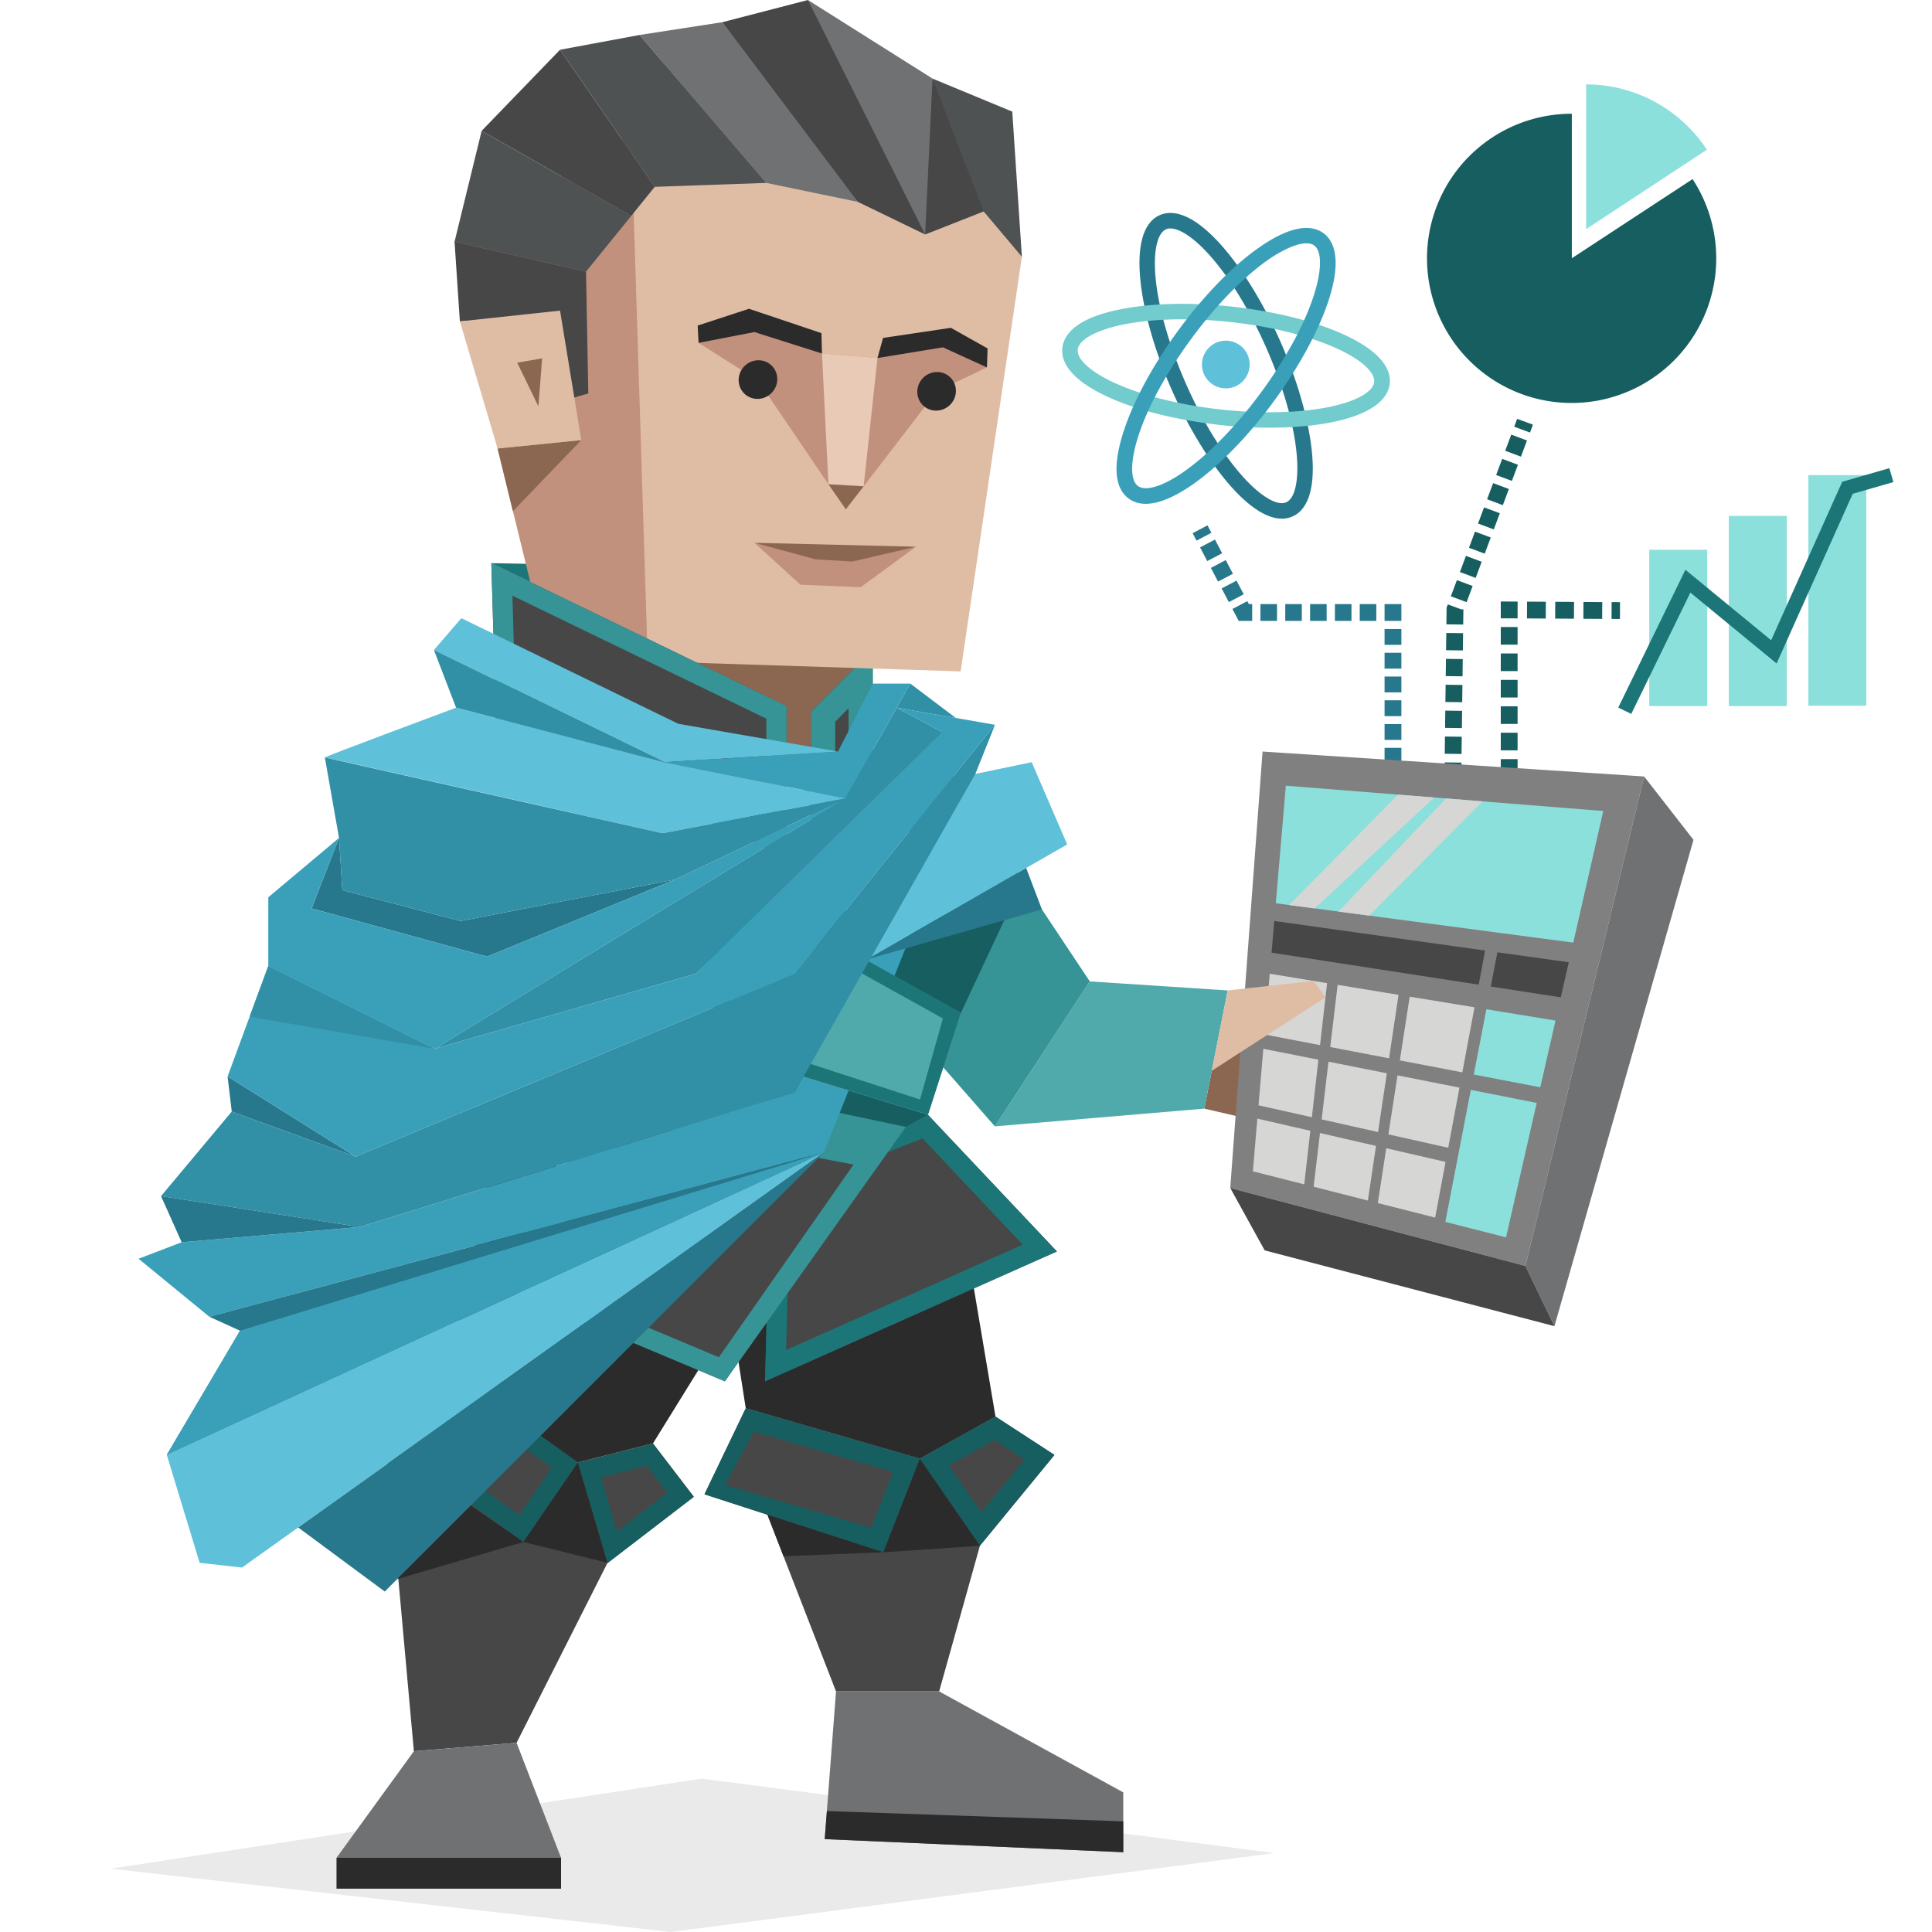 <svg id="illustration" xmlns="http://www.w3.org/2000/svg" viewBox="0 0 400 400"><defs><style>.cls-1{fill:#1c7678;}.cls-2,.cls-27,.cls-3,.cls-4,.cls-5,.cls-6,.cls-7,.cls-8,.cls-9{fill:none;stroke-miterlimit:10;}.cls-2,.cls-3,.cls-4,.cls-5{stroke:#27788c;}.cls-2,.cls-3,.cls-4,.cls-5,.cls-6,.cls-7,.cls-8,.cls-9{stroke-width:3.48px;}.cls-3{stroke-dasharray:3.28 1.64;}.cls-4{stroke-dasharray:3.43 1.71;}.cls-5{stroke-dasharray:3.2 1.6;}.cls-6,.cls-7,.cls-8,.cls-9{stroke:#165e60;}.cls-7{stroke-dasharray:3.57 1.79;}.cls-8{stroke-dasharray:3.65 1.82;}.cls-9{stroke-dasharray:3.89 1.95;}.cls-10,.cls-20{fill:#2b2b2b;}.cls-10{opacity:0.1;}.cls-11{fill:#8b6651;}.cls-12{fill:gray;}.cls-13{fill:#8ce0dc;}.cls-14{fill:#474747;}.cls-15{fill:#d6d6d5;}.cls-16{fill:#6f7173;}.cls-17{fill:#50a9aa;}.cls-18{fill:#369496;}.cls-19{fill:#dfbda5;}.cls-21{fill:#c2917d;}.cls-22{fill:#165e60;}.cls-23{fill:#3aa0ba;}.cls-24{fill:#5ec0d9;}.cls-25{fill:#27788c;}.cls-26{fill:#318fa6;}.cls-27{stroke:#1c7678;stroke-width:3px;}.cls-28{fill:#72cbcc;}.cls-29{fill:#4f5253;}.cls-30{fill:#e8cab6;}</style></defs><polygon class="cls-1" points="101.72 116.59 109.55 116.74 110.67 120.92 101.72 116.59"/><line class="cls-2" x1="288.4" y1="166.41" x2="288.4" y2="164.68"/><line class="cls-3" x1="288.4" y1="163.03" x2="288.4" y2="129.37"/><polyline class="cls-2" points="288.4 128.54 288.4 126.81 286.66 126.81"/><line class="cls-4" x1="284.95" y1="126.81" x2="260.11" y2="126.81"/><polyline class="cls-2" points="259.25 126.81 257.51 126.81 256.7 125.27"/><line class="cls-5" x1="255.96" y1="123.85" x2="249.64" y2="111.83"/><line class="cls-2" x1="249.27" y1="111.12" x2="248.46" y2="109.58"/><line class="cls-6" x1="300.74" y1="164.96" x2="300.77" y2="163.22"/><polyline class="cls-7" points="300.79 161.44 301.24 126.14 314.82 89.78"/><line class="cls-6" x1="315.14" y1="88.95" x2="315.74" y2="87.32"/><line class="cls-6" x1="312.46" y1="169.86" x2="312.46" y2="168.12"/><line class="cls-8" x1="312.46" y1="166.29" x2="312.46" y2="128.93"/><polyline class="cls-6" points="312.46 128.02 312.46 126.28 314.2 126.29"/><line class="cls-9" x1="316.15" y1="126.3" x2="332.69" y2="126.4"/><line class="cls-6" x1="333.66" y1="126.4" x2="335.4" y2="126.41"/><polygon class="cls-10" points="263.89 383.66 145.26 368.25 22.88 386.89 138.87 400 263.89 383.66"/><polygon class="cls-11" points="270.22 234.36 249.34 229.53 250.89 221.69 256.25 210.01 275.62 209.02 270.22 234.36"/><polygon class="cls-12" points="261.4 155.6 340.4 160.76 315.82 262.1 254.71 245.96 261.4 155.6"/><polygon class="cls-13" points="325.73 195.16 264.14 187.01 266.22 162.67 331.94 167.91 325.73 195.16"/><polygon class="cls-14" points="306.15 203.87 263.26 197.24 263.82 190.68 307.47 196.8 306.15 203.87"/><polygon class="cls-14" points="308.65 204.25 323.14 206.49 324.8 199.23 310.02 197.16 308.65 204.25"/><polygon class="cls-13" points="305.13 222.47 318.9 225.11 322.05 211.3 307.74 208.96 305.13 222.47"/><polygon class="cls-15" points="289.82 219.54 302.76 222.02 305.28 208.55 291.86 206.35 289.82 219.54"/><polygon class="cls-15" points="275.41 216.78 287.59 219.11 289.55 205.97 276.94 203.9 275.41 216.78"/><polygon class="cls-15" points="261.81 214.18 273.3 216.38 274.76 203.55 262.89 201.6 261.81 214.18"/><polygon class="cls-15" points="287.45 234.86 299.84 237.63 302.17 225.18 289.34 222.64 287.45 234.86"/><polygon class="cls-15" points="273.63 231.76 285.31 234.38 287.13 222.21 275.05 219.81 273.63 231.76"/><polygon class="cls-15" points="260.56 228.84 271.61 231.31 272.96 219.4 261.56 217.14 260.56 228.84"/><polygon class="cls-15" points="285.26 249.08 297.13 252.09 299.29 240.56 287.01 237.73 285.26 249.08"/><polygon class="cls-15" points="271.97 245.7 283.2 248.56 284.89 237.25 273.29 234.58 271.97 245.7"/><polygon class="cls-15" points="259.39 242.51 270.03 245.21 271.29 234.12 260.32 231.6 259.39 242.51"/><polygon class="cls-13" points="299.24 252.98 311.81 256.18 318.16 228.35 304.52 225.65 299.24 252.98"/><polygon class="cls-15" points="266.91 187.38 289.45 164.52 296.93 165.12 272.18 188.08 266.91 187.38"/><polygon class="cls-15" points="277.11 188.73 299.4 165.31 306.96 165.91 283.49 189.57 277.11 188.73"/><polygon class="cls-16" points="340.4 160.76 350.62 173.88 321.83 274.57 315.82 262.1 340.4 160.76"/><polygon class="cls-14" points="254.71 245.96 261.84 258.88 321.83 274.57 315.82 262.1 254.71 245.96"/><polygon class="cls-17" points="249.34 229.53 205.98 233.2 225.63 203.19 254.18 205.06 249.34 229.53"/><polygon class="cls-18" points="205.98 233.2 190.43 215.43 188.13 210.38 188.2 157.12 191.3 151.58 225.63 203.19 205.98 233.2"/><polygon class="cls-19" points="274.43 206.49 250.89 221.69 253.16 210.17 254.18 205.06 271.97 203.09 274.43 206.49"/><polygon class="cls-14" points="155.79 305.65 173.09 350.19 194.44 350.19 202.88 320.04 204.37 299.9 190.44 302.02 155.79 305.65"/><polygon class="cls-20" points="154.4 291.57 149.53 260.41 196.88 238.6 206.11 293.31 190.44 302.02 154.4 291.57"/><path class="cls-20" d="M135.2,298.83l23.3-37.64L102.86,235.8s-14.94,71.45-14.08,71.84,30.86-4.85,30.86-4.85Z"/><polygon class="cls-14" points="119.64 302.79 125.78 323.57 106.95 360.83 85.69 362.57 79.94 298.83 119.64 302.79"/><polygon class="cls-21" points="103.02 92.86 121.35 167.67 152.63 170.38 175.66 139.01 138.5 139.01 130.68 27.71 94.11 50.04 103.02 92.86"/><polygon class="cls-11" points="132.69 132.68 173.81 170.38 179.14 132.68 132.69 132.68"/><polygon class="cls-14" points="167.92 147.35 167.92 172.9 180.69 160.12 180.69 134.57 167.92 147.35"/><path class="cls-18" d="M175.69,146.64v11.41l-2.77,2.77v-11.4l2.77-2.78m5-12.07-12.77,12.78V172.9l12.77-12.78V134.57Z"/><polygon class="cls-19" points="134.11 136.91 198.89 139.01 211.57 53.16 204.56 34.44 135.56 12.77 130.68 27.71 134.11 136.91"/><polygon class="cls-14" points="159.49 243.57 192.11 230.8 218.82 259.09 158.4 285.98 159.49 243.57"/><path class="cls-1" d="M191,235.7l20.75,22-49,21.81.85-33.05L191,235.7m1.1-4.9-32.62,12.77L158.39,286l60.43-26.89L192.11,230.8Z"/><polygon class="cls-22" points="192.11 230.8 198.5 210.64 208.37 189.57 171.17 188.58 158.4 231.23 174.89 240.2 192.11 230.8"/><polygon class="cls-14" points="190.44 302.02 206.11 293.31 218.31 301.25 202.88 320.04 190.44 302.02"/><path class="cls-22" d="M205.94,298.17l6.2,4-9,10.93-6.7-9.7,9.47-5.26m.17-4.86L190.43,302l12.45,18,15.43-18.79-12.2-7.94Z"/><polygon class="cls-14" points="190.44 302.02 154.4 291.57 145.85 309.38 182.89 321.38 190.44 302.02"/><path class="cls-22" d="M156.09,296.4l28.81,8.35-4.51,11.56-30.29-8.86,6-11.05m-1.7-4.83-8.54,17.81,37,12L190.43,302l-36-10.45Z"/><polygon class="cls-14" points="119.64 302.79 135.2 298.83 143.64 309.86 125.78 323.57 119.64 302.79"/><path class="cls-22" d="M133.85,303.44l4.28,5.61-10.39,8-3.3-11.18,9.41-2.4m1.35-4.61-15.56,4,6.14,20.78,17.86-13.71-8.44-11Z"/><polygon class="cls-14" points="119.64 302.79 91.48 282.65 76.33 296.23 108.37 319.25 119.64 302.79"/><path class="cls-22" d="M91.72,287.76l22.52,16.1-6.74,9.83L82.68,295.85l9-8.09m-.24-5.11L76.32,296.23l32.05,23,11.27-16.46L91.48,282.65Z"/><polygon class="cls-14" points="183.48 238.17 129.63 220.97 102.16 265.83 150.08 285.98 183.48 238.17"/><path class="cls-18" d="M131.14,232.47l45.58,8.64L148.84,281l-40.55-17,22.85-31.5M129.63,221l-27.47,44.86L150.08,286l37.46-52.68L129.63,221Z"/><polygon class="cls-14" points="162.83 146.19 101.72 116.59 102.71 150.06 162.83 177.44 162.83 146.19"/><path class="cls-18" d="M106.09,123.33l52.57,25.46V171l-51.87-23.63-.7-24m-4.36-6.74,1,33.47,60.12,27.38V146.19l-61.1-29.6Z"/><polygon class="cls-23" points="205.98 150.06 170.57 238.6 43.33 272.61 28.69 260.61 37.61 257.19 74.49 254.03 164.54 226.11 205.98 150.06"/><polygon class="cls-24" points="95.52 127.99 140.45 149.86 173.5 155.6 137.52 157.8 89.84 134.57 95.52 127.99"/><polygon class="cls-24" points="201.91 160.24 213.6 157.8 220.95 174.83 179.52 198.63 201.91 160.24"/><polygon class="cls-25" points="212.46 179.71 215.72 188.29 179.52 198.63 212.46 179.71"/><polygon class="cls-23" points="137.52 157.8 173.5 155.6 180.69 141.54 188.48 141.54 175.01 165.31 137.52 157.8"/><polygon class="cls-17" points="192.11 230.8 198.93 209.72 155.94 185.77 144.91 216.38 192.11 230.8"/><path class="cls-1" d="M157.47,189.86l37.75,21-4.74,16.78-41.74-13.57,8.73-24.25m-1.53-4.09-11,30.61,47.19,14.42,6.82-21.08-43-23.95Z"/><polygon class="cls-26" points="188.48 141.54 197.89 148.65 185.66 146.53 188.48 141.54"/><polygon class="cls-26" points="89.84 134.57 94.43 146.53 137.52 157.8 89.84 134.57"/><path class="cls-24" d="M94.43,146.52s-27.69,10.31-27.17,10.31,69.91,15.68,69.91,15.68l37.84-7.2-37.49-7.51Z"/><polygon class="cls-25" points="70.19 173.48 70.88 184.31 95.33 190.68 139.81 182.08 100.84 198.06 64.51 188.08 70.19 173.48"/><polygon class="cls-23" points="139.81 182.08 175.01 165.31 89.99 217.14 55.55 200 55.55 185.77 70.19 173.48 64.51 188.08 100.84 198.06 139.81 182.08"/><polygon class="cls-26" points="67.26 156.83 70.19 173.48 70.88 184.31 95.33 190.68 139.81 182.08 175.01 165.31 137.17 172.51 67.26 156.83"/><polygon class="cls-25" points="47.12 222.87 47.98 230.14 73.63 239.48 47.12 222.87"/><polygon class="cls-25" points="43.33 272.61 49.7 275.51 34.53 301.22 170.57 238.6 43.33 272.61"/><polygon class="cls-24" points="34.53 301.22 41.34 323.57 50.11 324.54 170.57 238.6 34.53 301.22"/><polygon class="cls-25" points="61.74 316.25 79.66 329.51 170.57 238.6 61.74 316.25"/><polygon class="cls-16" points="194.44 350.19 232.56 371.09 232.56 383.48 170.75 380.77 173.09 350.19 194.44 350.19"/><polygon class="cls-20" points="170.75 380.77 232.56 383.48 232.56 377.09 171.2 374.96 170.75 380.77"/><polygon class="cls-16" points="85.69 362.57 69.67 384.64 116.16 384.64 106.95 360.83 85.69 362.57"/><rect class="cls-20" x="69.67" y="384.64" width="46.49" height="6.39"/><polygon class="cls-20" points="182.89 321.38 202.88 320.04 190.44 302.02 182.89 321.38"/><polygon class="cls-20" points="108.37 319.25 125.78 323.57 119.64 302.79 108.37 319.25"/><polygon class="cls-20" points="158.88 313.6 162.22 322.2 182.89 321.38 158.88 313.6"/><polygon class="cls-20" points="108.37 319.25 82.22 326.94 97.47 311.7 108.37 319.25"/><polygon class="cls-26" points="185.66 146.53 196.57 152.38 144.05 201.6 89.99 217.14 175.01 165.31 185.66 146.53"/><polygon class="cls-23" points="185.66 146.53 201.54 149.28 205.98 150.06 164.54 201.6 73.63 239.48 47.12 222.87 55.55 200 89.99 217.14 144.05 201.6 195.07 151.58 185.66 146.53"/><polygon class="cls-26" points="89.99 217.14 55.55 200 51.68 210.49 89.99 217.14"/><polygon class="cls-26" points="47.98 230.14 33.34 247.64 74.49 254.03 164.54 226.11 201.91 160.24 205.98 150.06 164.54 201.6 73.63 239.48 47.98 230.14"/><polygon class="cls-11" points="103.02 92.86 106.19 105.84 120.35 91.12 103.02 92.86"/><polygon class="cls-25" points="37.61 257.19 33.34 247.64 74.49 254.03 37.61 257.19"/><polygon class="cls-23" points="34.53 301.22 49.7 275.51 170.57 238.6 34.53 301.22"/><path class="cls-22" d="M350.43,37.08l-25,16.39V23.55a29.94,29.94,0,1,0,25,13.53Z"/><path class="cls-13" d="M353.39,31a29.9,29.9,0,0,0-25-13.53V47.44Z"/><rect class="cls-13" x="341.46" y="113.82" width="12" height="32.37"/><rect class="cls-13" x="357.93" y="106.81" width="12" height="39.38"/><rect class="cls-13" x="374.4" y="98.37" width="12" height="47.74"/><polyline class="cls-27" points="336.39 147.15 349.46 120.33 367.26 134.96 382.5 100.99 391.59 98.37"/><path class="cls-25" d="M267.59,106.93c-7.32,3.23-18.35-11.11-25-26.23s-9.79-32.94-2.47-36.16,18.36,11.11,25,26.23S274.92,103.71,267.59,106.93ZM241.41,47.47c-1.85.82-2.68,4.7-2.15,10.14.6,6.27,2.83,14,6.26,21.8s7.64,14.65,11.85,19.33c3.66,4.06,7.08,6.07,8.93,5.26s2.67-4.7,2.15-10.14c-.61-6.27-2.83-14-6.26-21.8s-7.64-14.65-11.85-19.33C246.68,48.67,243.26,46.66,241.41,47.47Z"/><path class="cls-28" d="M282,85.53c-6.77,3-18.47,3.65-29.49,2.45-8.79-1-17-3-23-5.75-8.41-3.83-9.84-7.66-9.56-10.2s2.5-6,11.54-7.89c6.48-1.38,14.89-1.61,23.68-.65h0c8.79,1,17,3,23,5.75,8.4,3.83,9.84,7.66,9.56,10.2S285.32,84.07,282,85.53ZM227,68.87c-2.33,1-3.73,2.26-3.87,3.51-.22,2,2.74,4.67,7.71,6.93,5.73,2.61,13.54,4.56,22,5.48s16.52.71,22.67-.6c5.35-1.14,8.8-3.09,9-5.1s-2.73-4.67-7.7-6.93c-5.73-2.61-13.55-4.56-22-5.48h0c-8.46-.93-16.51-.71-22.67.6A26.94,26.94,0,0,0,227,68.87Z"/><path class="cls-23" d="M242.07,103.11c-3.32,1.47-6.24,1.68-8.37.12s-3.91-5.15-1.06-13.94c2.05-6.3,6.05-13.7,11.28-20.84s11.07-13.18,16.47-17c7.52-5.36,11.55-4.69,13.61-3.18s3.92,5.15,1.07,13.94C273,68.48,269,75.88,263.79,83,257.23,92,248.84,100.13,242.07,103.11ZM266.9,51.3A27.24,27.24,0,0,0,262.25,54c-5.12,3.66-10.71,9.45-15.74,16.32s-8.88,13.94-10.82,19.93c-1.69,5.2-1.72,9.17-.09,10.37s5.41,0,9.86-3.21c5.12-3.66,10.71-9.46,15.74-16.32S270.07,67.18,272,61.19c1.68-5.2,1.72-9.17.09-10.37C271.09,50.08,269.24,50.28,266.9,51.3Z"/><circle class="cls-24" cx="253.79" cy="75.47" r="4.94"/><polygon class="cls-14" points="191.54 48.55 203.66 43.78 206.13 27.83 193.07 16.27 190.21 23.79 191.54 48.55"/><polygon class="cls-29" points="203.66 43.78 193.07 16.27 209.58 23.11 211.57 53.16 203.66 43.78"/><polygon class="cls-16" points="191.54 48.55 170.55 19.05 167.27 0 193.07 16.27 191.54 48.55"/><polygon class="cls-14" points="167.27 0 149.58 4.59 157.46 18.14 177.62 41.8 191.54 48.55 167.27 0"/><polygon class="cls-16" points="177.62 41.8 158.66 37.87 132.41 7.24 149.58 4.59 177.62 41.8"/><polygon class="cls-29" points="158.66 37.87 132.41 7.24 115.95 10.3 135.56 38.68 158.66 37.87"/><polygon class="cls-14" points="115.95 10.3 99.72 27.09 130.68 44.71 135.56 38.68 115.95 10.3"/><polygon class="cls-29" points="130.68 44.71 99.72 27.09 94.11 50.04 121.33 56.24 130.68 44.71"/><polygon class="cls-14" points="121.33 56.24 121.8 81.46 112.39 84.19 109.46 65.65 95.21 66.54 94.11 50.04 121.33 56.24"/><polygon class="cls-19" points="115.95 64.31 95.21 66.54 103.02 92.86 120.35 91.12 115.95 64.31"/><polygon class="cls-11" points="107.08 75.09 112.24 74.19 111.47 84.12 107.08 75.09"/><polygon class="cls-21" points="144.63 70.99 156.93 78.77 171.52 100.27 178.81 100.69 193.92 81.03 204.34 76.07 195.54 70.72 181.67 74.13 170.18 73.19 155.66 66.02 144.63 70.99"/><polygon class="cls-30" points="170.18 73.19 171.52 100.27 178.81 100.69 181.67 74.13 170.18 73.19"/><polygon class="cls-11" points="171.52 100.27 175.12 105.45 178.81 100.69 171.52 100.27"/><polygon class="cls-20" points="181.67 74.13 182.83 69.96 196.87 67.87 204.47 72.14 204.34 76.07 195.21 71.91 181.67 74.13"/><polygon class="cls-20" points="170.18 73.19 170.07 68.97 155.07 63.93 144.45 67.4 144.63 70.99 156.19 68.75 170.18 73.19"/><ellipse class="cls-20" cx="156.93" cy="78.59" rx="4.05" ry="3.95" transform="translate(-9.58 134.07) rotate(-45.03)"/><ellipse class="cls-20" cx="193.92" cy="81.03" rx="4.05" ry="3.95" transform="translate(-0.45 160.98) rotate(-45.04)"/><polygon class="cls-21" points="156.2 112.38 165.72 121.06 178.2 121.58 189.64 113.19 171.69 115.87 156.2 112.38"/><polygon class="cls-11" points="189.64 113.19 176.47 116.26 168.9 115.81 156.2 112.38 189.64 113.19"/></svg>